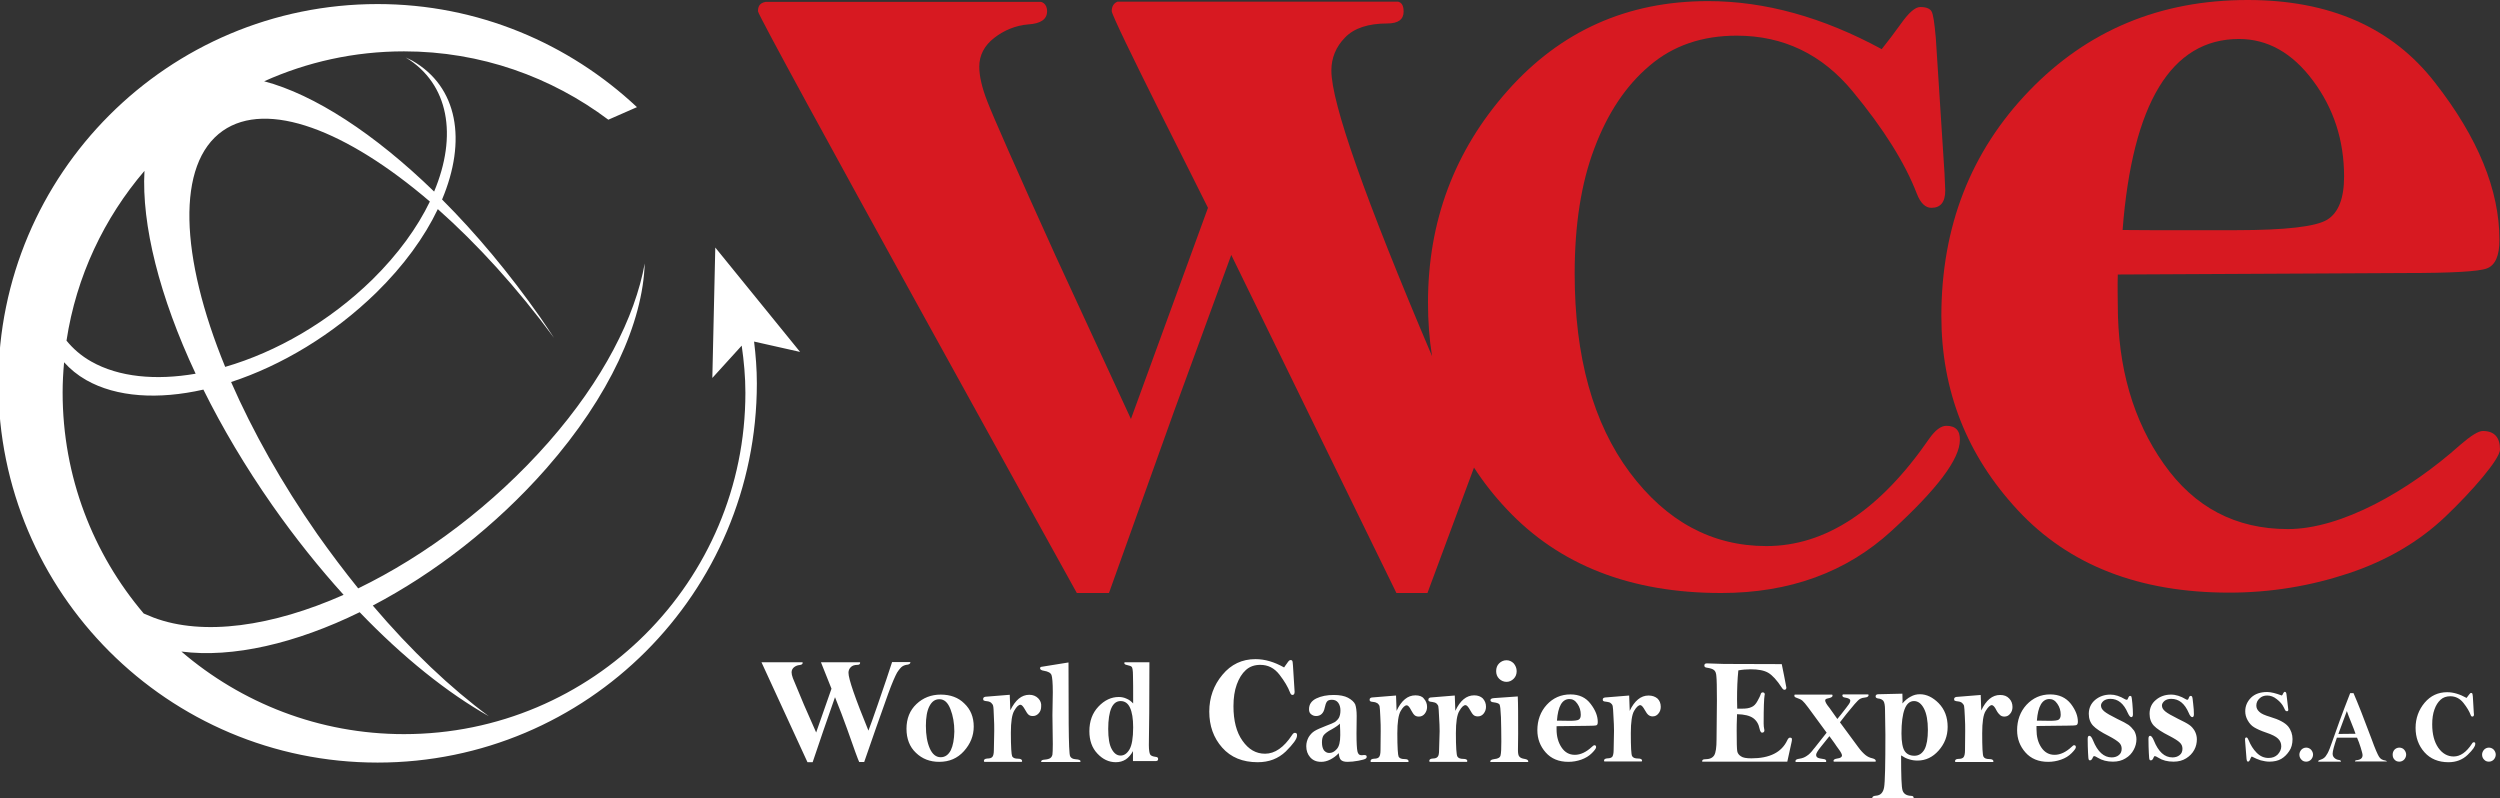 <?xml version="1.0" encoding="utf-8"?>
<!-- Generator: Adobe Illustrator 23.0.2, SVG Export Plug-In . SVG Version: 6.00 Build 0)  -->
<svg version="1.1" id="Capa_1" xmlns="http://www.w3.org/2000/svg" xmlns:xlink="http://www.w3.org/1999/xlink" x="0px" y="0px"
	 viewBox="0 0 1353.3 432.2" style="enable-background:new 0 0 1353.3 432.2;" xml:space="preserve">
<rect x="0" y="0" width="1353.3" height="432.2" fill="#333333" stroke="none"/>
<style type="text/css">
	.st0{fill-rule:evenodd;clip-rule:evenodd;fill:#FFFFFF;}
	.st1{fill:#D71921;}
</style>
<g>
	<g>
		<path class="st0" d="M766.2,376.4c-2.1,0-4,0.7-5.7,2.1c-1.7,1.4-3.2,3.5-4.5,6.3l-0.3-8.3l-12.3,1c-1.3,0-2,0.4-2,1.2
			c0,0.5,0.1,0.8,0.4,0.9c0.2,0.2,0.8,0.3,1.8,0.4c0.9,0.1,1.6,0.4,2.2,0.8c0.5,0.5,0.9,1,1,1.6c0.1,0.6,0.3,2.4,0.4,5.6
			c0.2,3.1,0.2,5.7,0.2,7.8l-0.1,10.3c0,1.9-0.3,3.1-0.8,3.7c-0.5,0.6-1.4,0.9-2.7,0.9c-1.3,0.1-1.9,0.5-1.9,1.3
			c0,0.2,0.1,0.4,0.2,0.5h20.2c0.1-0.2,0.2-0.2,0.2-0.4c0-0.8-0.7-1.2-2.2-1.2c-1.7,0-2.7-0.4-3.2-1.3c-0.4-0.9-0.7-5-0.7-12.6
			c0-6,0.6-10,1.8-12.1c1.2-2.1,2.3-3.1,3.3-3.1c0.7,0,1.5,0.9,2.4,2.7c0.7,1.3,1.3,2.2,1.9,2.7c0.6,0.5,1.4,0.7,2.3,0.7
			c1.2,0,2.3-0.5,3.1-1.5c0.8-1,1.3-2.2,1.3-3.7c0-1.8-0.6-3.3-1.8-4.6C769.9,377,768.3,376.4,766.2,376.4z M738.4,408.7
			c-0.2,0-0.5,0-1,0.1c-0.2,0-0.4,0-0.6,0c-1,0-1.7-0.7-2-2.1c-0.3-1.4-0.5-4.6-0.5-9.6l0.1-9.5c0-2.8-0.3-4.9-0.8-6.3
			c-0.6-1.3-1.9-2.5-3.9-3.6c-1.9-1-4.5-1.5-7.7-1.5c-3.7,0-6.8,0.6-9.5,1.9c-2.6,1.3-3.9,3.2-3.9,5.8c0,1.2,0.3,2.1,1.1,2.7
			c0.7,0.6,1.6,1,2.7,1c2.5,0,4.1-1.5,4.7-4.5c0.3-1.5,0.7-2.6,1.2-3.3c0.5-0.7,1.4-1,2.7-1c1.4,0,2.6,0.5,3.4,1.6
			c0.8,1.1,1.2,2.5,1.2,4.2c0,1.6-0.3,2.9-0.8,3.9c-0.6,1-1.3,1.7-2.1,2.3c-0.8,0.5-2.5,1.2-4.9,2.1c-2.8,1.1-4.9,2-6.2,2.8
			c-1.3,0.8-2.3,1.9-3.2,3.3c-0.8,1.5-1.3,3.1-1.3,4.9c0,2.4,0.7,4.4,2.1,6c1.5,1.7,3.4,2.5,6,2.5c1.6,0,3.2-0.4,4.8-1.2
			c1.6-0.8,3.2-1.9,4.7-3.5c0.1,1.7,0.5,2.9,1.1,3.6c0.7,0.7,1.8,1.1,3.6,1.1c1.8,0,3.7-0.2,5.9-0.6c2.1-0.4,3.5-0.8,3.9-1.1
			c0.5-0.3,0.6-0.6,0.6-1C739.9,409,739.4,408.7,738.4,408.7z M723.6,405.5c-1.3,1.5-2.6,2.1-4.1,2.1c-1.1,0-2-0.5-2.8-1.4
			c-0.7-1-1.1-2.4-1.1-4.3c0-1.8,0.3-3.1,1-4c0.8-0.9,2.1-2,4.3-3.1c2.3-1.3,3.8-2.4,4.4-3.1c0.2,3.1,0.2,5.2,0.2,6.3
			C725.5,401.6,724.9,404.1,723.6,405.5z M700.9,396.7c-0.5,0-1,0.4-1.5,1.2c-4.4,6.7-9.3,10.1-14.6,10.1c-4.9,0-8.9-2.3-12.2-7
			c-3.3-4.6-4.9-10.9-4.9-18.7c0-4.6,0.6-8.5,1.8-11.8c1.2-3.3,2.8-5.9,4.9-7.8c2.1-1.9,4.7-2.8,7.8-2.8c4.2,0,7.6,1.7,10.4,5.3
			c2.7,3.5,4.6,6.7,5.7,9.6c0.3,0.9,0.8,1.4,1.3,1.4c0.8,0,1.2-0.6,1.2-1.7l-0.1-1.6l-0.8-12.7c-0.1-1.5-0.2-2.3-0.4-2.5
			c-0.1-0.3-0.5-0.4-1-0.4c-0.4,0-1,0.5-1.7,1.6c-0.6,0.9-1.2,1.6-1.7,2.4c-5.3-3-10.4-4.5-15.5-4.5c-7.2,0-13.2,2.8-17.9,8.5
			c-4.7,5.6-7.1,12.3-7.1,19.9c0,7.7,2.3,14.2,7,19.5c4.7,5.3,11.1,7.9,19.2,7.9c6.1,0,11.1-1.9,15.2-5.8c4-4,6.1-6.8,6.1-8.6
			C702.2,397.1,701.8,396.7,700.9,396.7z M625.6,409.7c-1.6-0.2-2.6-0.6-3-1.3c-0.4-0.7-0.7-2.4-0.7-5.1l0.2-17.4l0.1-27.4h-13.4
			c0,0.1-0.2,0.2-0.2,0.4c0,0.6,0.5,0.9,1.5,1.1c1.4,0.3,2.3,0.6,2.6,1.1c0.3,0.4,0.6,1.9,0.6,4.5c0.1,2.5,0.1,7.6,0.1,15.2
			c-1.1-1.2-2.3-2.1-3.6-2.6c-1.3-0.6-2.6-0.9-4.2-0.9c-4,0-7.7,1.7-11,5.2c-3.3,3.5-4.9,7.9-4.9,13.3c0,5,1.4,9,4.3,12.1
			c2.9,3.1,6.2,4.7,10,4.7c2.1,0,3.8-0.5,5.4-1.5c1.5-1,2.8-2.5,3.9-4.5v5.4h12.1c1,0,1.5-0.3,1.5-1
			C627,410.2,626.6,409.8,625.6,409.7z M611.4,405.7c-1.3,2.2-2.9,3.3-4.8,3.3c-1.9,0-3.5-1.1-4.8-3.5c-1.3-2.3-1.9-6-1.9-10.9
			c0-5,0.6-8.8,1.7-11.3c1.1-2.5,2.8-3.8,5-3.8c2.3,0,4,1.2,5.1,3.6c1.1,2.4,1.7,5.9,1.7,10.6C613.4,399.5,612.7,403.5,611.4,405.7z
			 M562,378c-1.2-1.2-2.8-1.9-4.8-1.9c-2.1,0-4,0.7-5.7,2.1c-1.7,1.4-3.2,3.5-4.6,6.3l-0.3-8.4l-12.4,1c-1.3,0-2,0.4-2,1.2
			c0,0.5,0.1,0.8,0.4,0.9c0.3,0.2,0.8,0.3,1.8,0.4c0.9,0.1,1.7,0.4,2.2,0.9c0.5,0.5,0.9,1,1,1.6c0.2,0.6,0.3,2.5,0.4,5.6
			c0.2,3.2,0.2,5.8,0.2,7.9l-0.2,10.4c0,1.9-0.3,3.1-0.8,3.7c-0.5,0.6-1.4,0.9-2.7,0.9c-1.3,0.1-1.9,0.5-1.9,1.3
			c0,0.2,0.2,0.3,0.2,0.5h20.3c0.1-0.2,0.2-0.2,0.2-0.4c0-0.8-0.7-1.3-2.2-1.3c-1.7,0-2.7-0.4-3.2-1.3c-0.4-0.9-0.7-5.1-0.7-12.7
			c0-6,0.6-10,1.9-12.1c1.2-2.1,2.3-3.1,3.3-3.1c0.7,0,1.5,0.9,2.5,2.7c0.7,1.3,1.3,2.2,1.9,2.7c0.6,0.5,1.3,0.7,2.3,0.7
			c1.3,0,2.3-0.5,3.2-1.5c0.9-1,1.3-2.2,1.3-3.7C563.8,380.8,563.2,379.2,562,378z M815.5,369.1c1.5,0,2.8-0.6,3.9-1.7
			c1.1-1.1,1.6-2.5,1.6-4.1c0-1.6-0.6-3-1.6-4.2c-1.1-1.1-2.4-1.7-3.9-1.7c-1.5,0-2.9,0.6-4,1.7c-1.1,1.1-1.6,2.5-1.6,4.2
			c0,1.6,0.5,3,1.6,4.1C812.6,368.5,814,369.1,815.5,369.1z M492.8,358.5c0,0,0-0.1,0-0.1h-9.9l-3.1,9.4c-1,3-8.2,24.1-9.7,27.7
			c-7.2-17.6-10.8-28-10.8-31.3c0-1.2,0.4-2.2,1.2-3c0.8-0.9,2.1-1.3,3.7-1.3c0.9,0,1.4-0.4,1.4-1.1c0-0.2-0.1-0.2-0.1-0.3h-21.1
			l5.7,14.3l-8.3,23.7l-6.6-15c-3.5-8.3-5.5-13.1-6-14.4c-0.5-1.3-0.7-2.4-0.7-3.2c0-1.1,0.5-2,1.3-2.7c0.9-0.7,1.9-1.1,3-1.2
			c1.1-0.1,1.7-0.5,1.7-1.2c0-0.1-0.1-0.2-0.1-0.3h-22.2l24.9,54.1h2.8l5.7-16.8l6.4-18.4c2.5,6.1,4.6,11.8,6.6,17.3
			c3.7,10.6,5.9,16.6,6.5,17.8h2.7l6.5-18.7l6.5-18.3c2.1-5.8,3.8-9.6,4.8-11.4c1.1-1.7,2.1-2.9,2.9-3.4c0.8-0.5,1.7-0.8,2.8-0.9
			C492.3,359.6,492.8,359.2,492.8,358.5z M798,376.4c-2.1,0-4,0.7-5.7,2.1c-1.7,1.4-3.2,3.5-4.5,6.3l-0.3-8.3l-12.3,1
			c-1.3,0-2,0.4-2,1.2c0,0.5,0.1,0.8,0.4,0.9c0.3,0.2,0.9,0.3,1.8,0.4c0.9,0.1,1.7,0.4,2.2,0.8c0.5,0.5,0.9,1,1,1.6
			c0.1,0.6,0.3,2.4,0.4,5.6c0.2,3.1,0.3,5.7,0.3,7.8L779,406c0,1.9-0.2,3.1-0.8,3.7c-0.5,0.6-1.4,0.9-2.6,0.9
			c-1.3,0.1-1.9,0.5-1.9,1.3c0,0.2,0.2,0.4,0.2,0.5h20.2c0-0.2,0.2-0.2,0.2-0.4c0-0.8-0.7-1.2-2.2-1.2c-1.6,0-2.7-0.4-3.2-1.3
			c-0.5-0.9-0.8-5-0.8-12.6c0-6,0.6-10,1.9-12.1c1.2-2.1,2.3-3.1,3.3-3.1c0.7,0,1.5,0.9,2.5,2.7c0.7,1.3,1.3,2.2,1.9,2.7
			c0.6,0.5,1.4,0.7,2.3,0.7c1.2,0,2.3-0.5,3.1-1.5c0.8-1,1.3-2.2,1.3-3.7c0-1.8-0.6-3.3-1.8-4.6C801.5,377,800,376.4,798,376.4z
			 M582.3,411c-1.5-0.1-2.5-0.6-3-1.6c-0.5-1-0.7-6.8-0.8-17.5l-0.1-33.3l-14.9,2.4c-0.3,0.1-0.5,0.4-0.5,0.8c0,0.6,0.7,1.1,2.1,1.3
			c2.3,0.4,3.6,1.1,4.1,2.3c0.4,1.1,0.7,4.2,0.7,9.3l-0.2,12.4l0.2,15.7c0,3-0.1,4.9-0.2,5.7c-0.2,0.8-0.5,1.4-1.2,1.9
			c-0.6,0.4-1.7,0.7-3,0.8c-1.3,0.1-1.9,0.4-1.9,1.1c0,0.1,0,0.1,0,0.2h21.1c0-0.2,0.2-0.2,0.2-0.3C585,411.5,584.1,411.1,582.3,411
			z M509.2,376c-5.1,0-9.5,1.7-13.1,5.1c-3.6,3.4-5.4,7.9-5.4,13.4c0,5.4,1.7,9.8,5.1,13c3.4,3.3,7.6,4.9,12.6,4.9
			c5.5,0,9.9-1.9,13.4-5.8c3.5-3.9,5.3-8.3,5.3-13.3c0-5.1-1.7-9.3-5.1-12.5C518.8,377.6,514.5,376,509.2,376z M514.7,406.1
			c-1.3,2.5-3.1,3.8-5.5,3.8c-2.5,0-4.5-1.6-5.9-4.8c-1.4-3.2-2.1-7.2-2.1-12.2c0-4.5,0.6-8.1,1.9-10.6c1.3-2.5,3-3.8,5.4-3.8
			c2.7,0,4.6,1.8,6,5.4c1.4,3.6,2.1,7.6,2.1,12.1C516.5,400.2,515.9,403.6,514.7,406.1z M1152.2,392.4c-1.2-0.8-3.2-1.9-6.2-3.3
			c-3.4-1.7-5.7-3-6.9-4c-1.2-1-1.8-2-1.8-3.2c0-0.9,0.5-1.7,1.4-2.5c0.9-0.7,2.2-1.1,3.7-1.1c4.1,0,7.2,2.5,9.4,7.6
			c0.7,1.5,1.3,2.3,1.9,2.3c0.6,0,0.9-0.5,0.9-1.6c0-1.5-0.1-3.4-0.3-5.7c-0.2-2.3-0.4-3.5-0.5-3.8c-0.1-0.2-0.4-0.4-0.7-0.4
			c-0.5,0-0.8,0.4-1.1,1.2c-0.2,0.6-0.4,0.9-0.8,0.9c-0.2,0-0.5-0.1-0.9-0.3c-2.7-1.6-5.3-2.5-7.9-2.5c-3.3,0-6,1-8.3,2.9
			c-2.2,1.9-3.4,4.4-3.4,7.5c0,2.6,0.8,4.8,2.3,6.4c1.5,1.6,4.3,3.5,8.5,5.6c2.7,1.4,4.5,2.6,5.5,3.5c1,0.9,1.5,2,1.5,3.4
			c0,1.5-0.5,2.7-1.6,3.5c-1,0.8-2.3,1.2-3.8,1.2c-4.2,0-7.6-3-10.1-9.2c-0.7-1.7-1.3-2.5-2-2.5c-0.6,0-0.9,0.5-0.9,1.7
			c0,3,0.1,5.5,0.2,7.6c0.1,2.2,0.2,3.4,0.4,3.6c0.1,0.3,0.4,0.4,0.7,0.4c0.5,0,1.1-0.5,1.5-1.6c0.2-0.5,0.4-0.7,0.8-0.7
			c0.3,0,0.9,0.3,1.9,0.9c2.3,1.4,5,2.1,8.2,2.1c2.6,0,4.9-0.6,6.8-1.8c2-1.2,3.4-2.7,4.4-4.6c1-1.8,1.5-3.8,1.5-5.7
			c0-1.6-0.4-3.1-1.2-4.6C1154.3,394.3,1153.3,393.2,1152.2,392.4z M1291.3,411.7c-1.6-0.2-2.8-0.9-3.5-2.1c-0.7-1.1-2.1-4.2-4-9.5
			c-4.2-11.3-7.5-19.6-9.8-24.9h-1.8c-4.3,11-7.5,19.8-9.7,26.2c-1,2.9-1.8,5-2.5,6.3c-0.7,1.3-1.4,2.2-2,2.6
			c-0.6,0.5-1.4,0.8-2.5,1.2c-0.4,0.1-0.6,0.4-0.6,0.8c0,0,0,0,0,0h12.3c0-0.5-0.3-0.8-1-0.9c-0.9-0.1-1.7-0.4-2.4-1
			c-0.7-0.6-1.1-1.3-1.1-2.4c0-1.4,0.8-4.3,2.3-8.7c1.9,0,4.7,0,8.2,0c0.6,0,1.5,0,2.7,0c0.7,1.6,1.4,3.4,2,5.4c0.6,2,1,3.4,1,4.1
			c0,1.6-1.1,2.5-3.2,2.7c-0.6,0-0.9,0.3-0.9,0.7h17.3C1292.1,412.1,1291.8,411.8,1291.3,411.7z M1265.8,397.3l4.6-12.4
			c0.5,1.5,1.3,3.6,2.4,6.3c1,2.5,1.8,4.5,2.3,6L1265.8,397.3z M1248.4,404.7c-1,0-1.9,0.4-2.6,1.1c-0.7,0.8-1.1,1.7-1.1,2.7
			c0,1.1,0.4,2,1.1,2.7c0.7,0.8,1.6,1.1,2.6,1.1c1,0,1.9-0.4,2.6-1.1c0.7-0.8,1.1-1.7,1.1-2.7c0-1-0.4-1.9-1.1-2.7
			C1250.3,405.1,1249.4,404.7,1248.4,404.7z M1229,388.1c-3-0.9-5.1-1.8-6-2.8c-1.1-1-1.6-2.1-1.6-3.4c0-1.5,0.6-2.8,1.7-3.8
			c1.1-1.1,2.5-1.6,4.2-1.6c1.7,0,3.5,0.6,5.2,2c1.7,1.3,3,2.8,3.8,4.5c0.4,1,0.8,1.5,0.9,1.7c0.2,0.2,0.4,0.3,0.8,0.3
			c0.5,0,0.7-0.3,0.7-0.8l-0.1-0.9l-0.9-7.6c-0.1-0.8-0.4-1.2-0.9-1.2c-0.3,0-0.6,0.3-0.9,0.9c-0.2,0.5-0.4,0.9-0.7,1.1
			c-3.2-1.2-5.9-1.9-7.9-1.9c-3.7,0-6.6,1-8.7,3c-2.1,2.1-3.2,4.5-3.2,7.4c0,1.7,0.4,3.3,1.3,4.9c0.9,1.6,2,2.9,3.5,3.8
			c1.5,0.9,3.6,1.9,6.6,2.9c3,1,5.2,2.1,6.3,3.2c1.2,1.1,1.8,2.5,1.8,4.2c0,1.6-0.7,3.1-1.9,4.4c-1.3,1.3-2.9,1.9-5,1.9
			c-2.4,0-4.5-0.9-6.4-2.8c-1.9-1.9-3.3-4.2-4.4-6.9c-0.4-0.9-0.7-1.4-1.1-1.4c-0.5,0-0.8,0.3-0.8,0.8c0,0.1,0,0.4,0,0.8l0.8,10
			c0.1,1,0.4,1.5,0.8,1.5c0.4,0,0.8-0.4,1.1-1.1c0.2-0.7,0.5-1.2,0.9-1.7c1.7,0.9,3.3,1.6,4.9,2.1c1.6,0.4,3.2,0.7,4.6,0.7
			c2.6,0,4.8-0.5,6.5-1.5c1.7-1,3.1-2.4,4.3-4.2c1.2-1.7,1.8-3.9,1.8-6.5c0-2.5-0.8-4.9-2.4-6.9
			C1236.9,391.2,1233.7,389.5,1229,388.1z M1298.8,404.7c-1,0-1.9,0.4-2.6,1.1c-0.7,0.8-1,1.7-1,2.7c0,1.1,0.3,2,1,2.7
			c0.7,0.8,1.6,1.1,2.6,1.1c1,0,1.9-0.4,2.6-1.1c0.7-0.8,1.1-1.7,1.1-2.7c0-1-0.4-1.9-1.1-2.7
			C1300.8,405.1,1299.8,404.7,1298.8,404.7z M1349.9,405.8c-0.7-0.7-1.6-1.1-2.6-1.1c-1,0-1.9,0.4-2.6,1.1c-0.7,0.8-1.1,1.7-1.1,2.7
			c0,1.1,0.4,2,1.1,2.7c0.7,0.8,1.6,1.1,2.6,1.1c1,0,1.9-0.4,2.6-1.1c0.7-0.8,1.1-1.7,1.1-2.7C1351,407.5,1350.6,406.6,1349.9,405.8
			z M1339.1,401.8c-0.3,0-0.7,0.2-1,0.8c-3,4.6-6.3,6.9-9.9,6.9c-3.3,0-6.1-1.6-8.3-4.7c-2.2-3.2-3.3-7.4-3.3-12.7
			c0-3.1,0.4-5.8,1.2-8c0.8-2.3,1.9-4,3.3-5.3c1.4-1.3,3.2-1.9,5.3-1.9c2.8,0,5.2,1.2,7.1,3.6c1.9,2.4,3.2,4.6,3.9,6.5
			c0.2,0.6,0.5,0.9,0.9,0.9c0.6,0,0.9-0.4,0.9-1.1l-0.1-1.1l-0.5-8.6c-0.1-1-0.2-1.5-0.3-1.7c-0.1-0.2-0.3-0.3-0.7-0.3
			c-0.3,0-0.7,0.4-1.2,1.1c-0.4,0.6-0.8,1.1-1.2,1.6c-3.6-2-7.1-3.1-10.5-3.1c-4.9,0-9,1.9-12.2,5.7c-3.2,3.8-4.9,8.4-4.9,13.6
			c0,5.2,1.6,9.6,4.8,13.2c3.2,3.6,7.6,5.4,13,5.4c4.1,0,7.6-1.3,10.4-4c2.8-2.7,4.1-4.6,4.1-5.8
			C1340,402,1339.7,401.8,1339.1,401.8z M1185.1,392.4c-1.1-0.8-3.2-1.9-6.1-3.3c-3.4-1.7-5.7-3-6.9-4c-1.2-1-1.8-2-1.8-3.2
			c0-0.9,0.5-1.7,1.4-2.5c0.9-0.7,2.1-1.1,3.6-1.1c4.2,0,7.3,2.5,9.5,7.6c0.6,1.5,1.3,2.3,1.9,2.3c0.6,0,0.9-0.5,0.9-1.6
			c0-1.5-0.1-3.4-0.4-5.7c-0.2-2.3-0.4-3.5-0.6-3.8c-0.1-0.2-0.3-0.4-0.7-0.4c-0.5,0-0.9,0.4-1.1,1.2c-0.2,0.6-0.4,0.9-0.8,0.9
			c-0.2,0-0.5-0.1-0.8-0.3c-2.7-1.6-5.3-2.5-8-2.5c-3.2,0-6,1-8.2,2.9c-2.3,1.9-3.4,4.4-3.4,7.5c0,2.6,0.8,4.8,2.3,6.4
			c1.5,1.6,4.3,3.5,8.5,5.6c2.7,1.4,4.6,2.6,5.5,3.5c1,0.9,1.5,2,1.5,3.4c0,1.5-0.5,2.7-1.6,3.5c-1,0.8-2.3,1.2-3.8,1.2
			c-4.3,0-7.6-3-10.1-9.2c-0.7-1.7-1.4-2.5-2-2.5c-0.6,0-0.9,0.5-0.9,1.7c0,3,0.1,5.5,0.2,7.6c0.1,2.2,0.2,3.4,0.4,3.6
			c0.1,0.3,0.4,0.4,0.7,0.4c0.6,0,1.1-0.5,1.5-1.6c0.2-0.5,0.4-0.7,0.7-0.7c0.3,0,0.9,0.3,1.9,0.9c2.2,1.4,4.9,2.1,8.2,2.1
			c2.6,0,4.9-0.6,6.8-1.8c1.9-1.2,3.4-2.7,4.4-4.6c1-1.8,1.4-3.8,1.4-5.7c0-1.6-0.4-3.1-1.2-4.6
			C1187.2,394.3,1186.3,393.2,1185.1,392.4z M1109.8,375.9c-5.1,0-9.3,1.9-12.8,5.6c-3.4,3.7-5.1,8.4-5.1,13.8c0,4.6,1.5,8.6,4.5,12
			c3,3.4,7.1,5.1,12.3,5.1c2.4,0,4.7-0.4,7-1.2c2.3-0.8,4.1-1.9,5.7-3.5c1.5-1.5,2.3-2.6,2.3-3.2c0-0.8-0.3-1.1-1-1.1
			c-0.3,0-0.7,0.3-1.3,0.9c-3,2.8-6.1,4.3-9.2,4.3c-3,0-5.4-1.3-7.2-4c-1.8-2.7-2.6-5.9-2.6-9.8V393l16.8-0.2c2.7,0,4.3-0.1,4.8-0.3
			c0.5-0.2,0.8-0.8,0.8-1.8c0-3.1-1.2-6.3-3.8-9.7C1118.3,377.6,1114.6,375.9,1109.8,375.9z M1114.5,389.5c-0.6,0.5-2.4,0.7-5.3,0.7
			c-0.6,0-2.8-0.1-6.6-0.1c0.6-7.8,2.9-11.7,6.8-11.7c1.7,0,3.1,0.8,4.3,2.6c1.2,1.7,1.8,3.7,1.8,5.9
			C1115.5,388.2,1115.1,389,1114.5,389.5z M1015.4,411.9c0-0.6-0.6-1.1-1.8-1.4c-1.4-0.3-2.7-0.9-3.8-1.8c-1.1-0.9-2.5-2.3-4-4.4
			l-9.8-13.3l3.5-4.5l4.4-5.3c1.3-1.5,2.3-2.5,3-2.9c0.7-0.4,1.5-0.6,2.5-0.7c1.4-0.1,2.1-0.6,2.1-1.3c0-0.2-0.1-0.3-0.2-0.4h-13.7
			c-0.1,0.2-0.3,0.3-0.3,0.5c0,0.7,0.5,1.1,1.4,1.2c1.9,0.3,2.9,0.8,2.9,1.7c0,0.5-0.2,1.1-0.7,1.8c-0.4,0.7-1.9,2.5-4.2,5.5
			l-2.1,2.6l-3.7-5.2c-0.2-0.4-0.5-0.7-0.8-1.1c-1.4-1.7-2.1-3-2.1-3.8c0-0.5,0.5-0.9,1.7-1.1c1.5-0.3,2.3-0.8,2.3-1.4
			c0-0.3-0.1-0.4-0.2-0.6h-20.3c0,0.2-0.2,0.3-0.2,0.6c0,0.6,0.5,0.9,1.4,1.2c1.3,0.4,2.3,0.9,3,1.5c0.7,0.6,1.8,1.9,3.2,3.8
			l9.9,13.5l-6.4,8.1c-0.2,0.2-0.4,0.5-0.6,0.7c-1.3,1.8-2.6,3.1-3.8,3.8c-1.1,0.8-2.5,1.3-3.9,1.5c-1.5,0.2-2.2,0.6-2.2,1.3
			c0,0.2,0.1,0.3,0.2,0.5h16.3c0-0.2,0.2-0.3,0.2-0.4c0-0.7-0.5-1.1-1.4-1.2c-1.7-0.2-2.8-0.5-3.3-0.8c-0.5-0.3-0.8-0.8-0.8-1.5
			c0-0.8,0.9-2.3,2.7-4.5l4.5-5.6l2.4,3.3c0.3,0.4,0.5,0.7,0.7,1c0.2,0.4,0.9,1.3,1.9,2.7c1.2,1.6,1.8,2.8,1.8,3.4
			c0,0.9-0.8,1.5-2.6,1.7c-1.3,0.2-2,0.6-2,1.3c0,0.2,0.2,0.3,0.2,0.4h22.6C1015.2,412.3,1015.4,412.1,1015.4,411.9z M892.4,376.5
			c-2.1,0-4,0.7-5.7,2.1c-1.7,1.4-3.2,3.4-4.5,6.2l-0.3-8.3l-12.3,1c-1.3,0-2,0.4-2,1.1c0,0.5,0.1,0.8,0.4,0.9
			c0.2,0.2,0.8,0.3,1.8,0.4c0.9,0.1,1.7,0.3,2.2,0.8c0.6,0.5,0.9,1,1,1.6c0.1,0.6,0.3,2.4,0.4,5.5c0.2,3.1,0.3,5.7,0.3,7.8
			l-0.2,10.3c0,1.9-0.3,3.1-0.7,3.7c-0.5,0.6-1.4,0.9-2.6,0.9c-1.3,0.1-1.9,0.5-1.9,1.2c0,0.2,0.1,0.4,0.2,0.5h20.2
			c0-0.2,0.2-0.2,0.2-0.4c0-0.8-0.7-1.2-2.2-1.2c-1.6,0-2.7-0.4-3.2-1.3c-0.5-0.8-0.7-5-0.7-12.5c0-5.9,0.6-10,1.8-12
			c1.2-2.1,2.4-3.1,3.3-3.1c0.7,0,1.5,0.9,2.5,2.7c0.7,1.3,1.3,2.1,1.9,2.6c0.6,0.5,1.4,0.8,2.3,0.8c1.3,0,2.3-0.5,3.1-1.5
			c0.9-1,1.3-2.3,1.3-3.7c0-1.8-0.6-3.4-1.8-4.5C896,377.1,894.4,376.5,892.4,376.5z M968.9,399.3c-0.5,0-1,0.5-1.4,1.4
			c-3.1,6.6-9.6,9.8-19.4,9.8c-2.7,0-4.6-0.3-5.7-1.1c-1.1-0.7-1.8-1.6-2-2.8c-0.2-1.2-0.3-4.8-0.3-11c0-1.4,0-4.4,0.2-9
			c4,0.1,6.8,0.8,8.7,2.1c1.8,1.3,3,3.2,3.5,5.8c0.3,1.4,0.8,2.1,1.3,2.1c0.8,0,1.3-0.4,1.3-1.2c0-0.2,0-0.4-0.1-0.7
			c-0.2-0.9-0.3-2-0.3-3.2c0-8.4,0.2-13.4,0.5-15.1c0.1-0.2,0.1-0.5,0.1-0.6c0-0.6-0.4-1-1.1-1c-0.6,0-1,0.4-1.2,1.3
			c-0.1,0.5-0.7,1.6-1.6,3.3c-0.9,1.7-2,2.9-3.4,3.4c-1.3,0.6-2.9,0.8-4.7,0.8l-2.9,0c0-2.3-0.1-4-0.1-4.9c0-5.8,0.2-11,0.7-15.8
			c2.1-0.4,4.4-0.6,6.7-0.6c4.1,0,7.3,0.6,9.5,1.9c2.2,1.3,4.7,4,7.3,8c0.5,0.8,1,1.2,1.4,1.2c0.7,0,1.1-0.4,1.1-1.2
			c-0.8-4.2-1.6-8.5-2.5-12.7l-31.2-0.1l-9.3-0.3c-1,0-1.4,0.4-1.4,1.2c0,0.6,0.4,1,1.2,1.1c2,0.3,3.3,0.7,4,1.3
			c0.8,0.6,1.2,1.7,1.3,3.3c0.2,1.7,0.3,6.1,0.3,13.2l-0.2,21c0,4.4-0.4,7.3-1.3,8.7c-0.9,1.4-2.5,2.1-5,2.1c-1,0-1.5,0.4-1.5,1.1
			c0,0.1,0.1,0.1,0.1,0.2h46l2.3-10.5c0.2-0.7,0.2-1.2,0.2-1.7C970,399.6,969.7,399.3,968.9,399.3z M825.2,410.8
			c-1.3-0.2-2.2-0.6-2.7-1.2c-0.6-0.6-0.8-1.8-0.8-3.6l0.1-8.7c0-9.7,0-16.5-0.2-20.3l-12.9,0.9c-1.3,0.1-1.9,0.5-1.9,1.1
			c0,0.7,0.6,1.1,1.9,1.2c1.6,0.2,2.6,0.6,3,1.1c0.4,0.6,0.6,2.9,0.8,6.9c0.1,4,0.2,8.4,0.2,13.2c0,3.7-0.1,6.2-0.4,7.4
			c-0.2,1.2-1.3,1.9-3.3,2.1c-1.5,0.2-2.3,0.6-2.3,1.3c0,0.2,0.1,0.2,0.2,0.3h20.2c0.1-0.1,0.2-0.2,0.2-0.3
			C827.3,411.5,826.6,411,825.2,410.8z M850.1,375.9c-5.1,0-9.4,1.9-12.8,5.6c-3.4,3.7-5.1,8.4-5.1,13.8c0,4.6,1.5,8.6,4.5,12
			c3,3.4,7.1,5.1,12.3,5.1c2.4,0,4.7-0.4,7-1.2c2.2-0.8,4.1-1.9,5.7-3.5c1.5-1.5,2.3-2.6,2.3-3.2c0-0.8-0.3-1.1-1-1.1
			c-0.2,0-0.7,0.3-1.3,0.9c-3,2.8-6.1,4.3-9.2,4.3c-3,0-5.4-1.3-7.2-4c-1.8-2.7-2.7-5.9-2.7-9.8c0-0.4,0-0.9,0-1.7l16.8-0.2
			c2.7,0,4.3-0.1,4.8-0.3c0.5-0.2,0.7-0.8,0.7-1.8c0-3.1-1.2-6.3-3.8-9.7C858.5,377.6,854.9,375.9,850.1,375.9z M854.7,389.5
			c-0.7,0.5-2.5,0.7-5.3,0.7c-0.6,0-2.8-0.1-6.6-0.1c0.6-7.8,2.8-11.7,6.8-11.7c1.7,0,3.1,0.8,4.3,2.6c1.2,1.7,1.8,3.7,1.8,5.9
			C855.7,388.2,855.4,389,854.7,389.5z M1082.7,376.2c-2.1,0-4,0.7-5.7,2.1c-1.7,1.4-3.2,3.5-4.5,6.3l-0.3-8.4l-12.4,1
			c-1.3,0-2,0.4-2,1.2c0,0.5,0.1,0.8,0.4,0.9c0.3,0.2,0.9,0.3,1.8,0.4c0.9,0.1,1.7,0.4,2.2,0.9c0.5,0.5,0.9,1,1,1.6
			c0.1,0.6,0.3,2.5,0.4,5.6c0.2,3.1,0.2,5.8,0.2,7.9l-0.1,10.4c0,1.9-0.3,3.2-0.8,3.8c-0.5,0.6-1.4,0.9-2.7,0.9
			c-1.3,0-1.9,0.5-1.9,1.2c0,0.2,0.1,0.3,0.2,0.5h20.4c0-0.1,0.2-0.2,0.2-0.3c0-0.8-0.7-1.3-2.2-1.3c-1.7,0-2.7-0.4-3.2-1.3
			c-0.5-0.9-0.7-5.1-0.7-12.7c0-6,0.6-10.1,1.9-12.1c1.3-2.1,2.4-3.1,3.3-3.1c0.7,0,1.6,0.9,2.5,2.8c0.7,1.3,1.4,2.1,2,2.6
			c0.6,0.5,1.3,0.8,2.3,0.8c1.3,0,2.3-0.5,3.1-1.5c0.9-1,1.3-2.3,1.3-3.7c0-1.8-0.6-3.4-1.8-4.6
			C1086.4,376.8,1084.8,376.2,1082.7,376.2z M1039.3,375.8c-1.8,0-3.4,0.4-5,1.3c-1.6,0.8-3.1,2.1-4.5,3.7c0-0.7,0.1-1.1,0.1-1.2
			l-0.1-4.1l-12.9,0.3c-1.1,0-1.6,0.4-1.6,1.2c0,0.6,0.5,1,1.4,1.1c1.3,0.1,2.2,0.6,2.8,1.3c0.6,0.8,0.9,2.4,0.9,5l0.2,13.3
			c0,16.2-0.2,25.7-0.7,28.5c-0.5,2.8-1.9,4.3-4.2,4.5c-1.5,0.1-2.2,0.5-2.2,1.2c0,0.1,0.1,0.1,0.1,0.2h22.2c0-0.1,0.1-0.1,0.1-0.2
			c0-0.7-0.4-1.1-1.4-1.1c-2.5-0.1-4-1.1-4.6-2.9c-0.6-1.8-0.8-8.1-0.8-19c1.4,0.9,2.8,1.7,4.3,2.1c1.5,0.5,3,0.7,4.6,0.7
			c4.4,0,8.2-1.8,11.4-5.4c3.2-3.6,4.9-7.8,4.9-12.8c0-5.3-1.6-9.5-4.9-12.9C1046.3,377.5,1042.9,375.8,1039.3,375.8z M1041.8,405.6
			c-1.3,2.3-3.1,3.5-5.5,3.5c-2.4,0-4.2-0.9-5.3-2.6c-1.1-1.7-1.7-4.9-1.7-9.5c0-5.8,0.6-10.2,1.7-13.1c1.1-2.9,2.8-4.4,5.1-4.4
			c2.2,0,4,1.4,5.4,4.1c1.4,2.7,2.1,6.6,2.1,11.5C1043.6,399.8,1043,403.3,1041.8,405.6z M433.1,190.5L387.2,134l-1.6,70.6
			l15.9-17.5c1.2,8.4,2,16.8,2,25.5c0,102.1-82.7,184.8-184.8,184.8c-46,0-88.1-16.9-120.5-44.7c27.7,3.6,62-4.4,96.5-21.3
			c23.5,24.5,47.6,43.7,69.9,56.3c-20.6-15.2-42.1-35.5-62.8-59.9c33.4-17.5,66.6-43.1,94-74.3c34.3-39.1,52.2-79,53.2-110.9
			c-5.2,29.1-22.6,63.2-52,96.7c-30,34.1-66.8,61.6-103.1,79.2c-7.5-9.3-14.9-19.1-22.1-29.3c-19.4-27.8-35.1-55.9-46.7-82.4
			c27.2-8.9,55.2-25.6,78.5-48.3c15-14.7,26.2-30.2,33.4-45.3c21.2,18.8,42.8,42.4,62.9,69.7c-2.4-3.6-4.8-7.3-7.3-10.9
			c-16.9-24.1-35-45.7-53.3-64c13.4-31.8,8.7-61-16.2-75.2c-1.1-0.6-2.3-1.1-3.5-1.7c23.5,14.3,28.1,42.3,15.4,72.6
			C202.8,72.4,170.2,51.2,143,44c23.1-10.4,48.7-16.2,75.7-16.2c41.6,0,79.8,13.9,110.6,37l15.5-6.8C308,23.5,258.7,2.2,204.4,2.2
			C91,2.2-0.9,94.1-0.9,207.5c0,113.4,91.9,205.3,205.3,205.3c113.4,0,205.3-91.9,205.3-205.3c0-7.7-0.6-15.2-1.5-22.6L433.1,190.5z
			 M120.6,70.8c24.1-16.8,67-0.3,112.1,38.3c-6.8,14.1-17.2,28.5-31.1,42.2c-23.4,22.9-52.1,39.3-79.7,47.3
			C97.4,138.9,95.2,88.6,120.6,70.8z M78.2,92.5c-1.6,29.1,8.1,68,27.7,109.8c-21.5,3.7-41.5,1.9-56.5-6.6c-5.5-3.1-9.9-7-13.4-11.3
			C41.3,149.5,56.4,118,78.2,92.5z M77.8,332.1c-27.4-32.3-43.9-74-43.9-119.6c0-5.5,0.3-11,0.8-16.4c3.3,3.7,7.2,6.9,11.9,9.6
			c16.5,9.4,39.2,10.7,63.5,5.2c10.2,20.6,22.7,41.7,37.3,62.6c12.4,17.7,25.4,33.9,38.6,48.5c-38.6,17.1-75.9,22.5-102.9,12.3
			C81.3,333.6,79.5,332.8,77.8,332.1z"/>
	</g>
</g>
<g>
	<path class="st1" d="M1053.6,230.5c-2.9,0-6,2.3-9.3,7c-26.7,38.7-56.1,58.1-88.1,58.1c-29.5,0-54.2-13.4-74-39.9
		c-19.8-26.6-29.8-62.5-29.8-107.6c0-26.3,3.5-49,10.7-67.9c7.1-18.9,17-33.8,29.8-44.6c12.7-10.9,28.5-16.3,47.2-16.3
		c25.3,0,46.3,10.1,62.9,30.3c16.7,20.2,28.2,38.6,34.6,55.2c2,5.2,4.7,7.7,7.9,7.7c5,0,7.5-3.1,7.5-9.4l-0.4-9.3l-4.7-73.1
		c-0.7-8.1-1.4-12.9-2.3-14.5c-0.9-1.6-3-2.4-6.1-2.4c-2.8,0-6.3,3.1-10.6,9.2c-3.6,5-7,9.5-10.3,13.6c-31.9-17.3-63.2-26-94-26
		c-43.7,0-79.9,16.2-108.6,48.6c-28.7,32.4-43,70.6-43,114.6c0,10,0.7,19.7,2.2,29c-36.4-85.6-54.5-137.1-54.5-154.6
		c0-6.8,2.4-12.8,7.4-17.9c4.9-5.1,12.6-7.6,22.9-7.6c5.9,0,8.8-2.2,8.8-6.4c0-3.3-1-4.9-3-5.4l-151.9,0c-2,0.8-3.1,2.6-3.1,5.1
		c0,3.8,48.8,99.5,52.1,106.5l-41.7,114.3l-40.6-87.9c-21.9-48.3-34.2-76.3-37.1-83.9c-3-7.6-4.4-13.9-4.4-18.9
		c0-6.2,2.7-11.4,8.1-15.6c5.4-4.2,11.6-6.7,18.4-7.3c6.8-0.4,10.2-2.8,10.2-7.1c0-4.6-3.4-5.1-3.4-5.1c-9.6,0-148.9,0-148.9,0
		c-3.4,0.6-4.2,2.6-4.2,5.1c0,3.5,172.6,314.9,172.6,314.9h17.4l35.1-98l31.1-85c0,0,85.7,175.6,89.4,183h16.8l25.2-67.9
		c5.1,7.9,11,15.4,17.7,22.5c28.4,30.3,67.1,45.4,116.1,45.4c37,0,67.8-11.2,92.3-33.7c24.6-22.5,36.9-38.8,36.9-49.1
		C1061.1,233,1058.5,230.5,1053.6,230.5z"/>
	<path class="st1" d="M1344,233.3c-2.4,0-6.4,2.5-12.2,7.5c-28,25-64.4,45.6-93.3,45.6c-28.2,0-50.6-11.7-67.2-35.3
		c-16.6-23.5-24.9-52.2-24.9-86.1c0-3.1-0.2-9.5,0-16.4l155.8-0.8c24.8,0,39.5-0.8,44-2.5c4.5-1.7,6.8-6.8,6.8-15.4
		c0-27-11.6-55.4-34.9-85.2C1295,14.9,1261.1,0,1216.7,0c-47.3,0-86.7,16.4-118.3,49.2c-31.6,32.8-47.5,73.5-47.5,121.9
		c0,40.4,13.8,75.4,41.4,105.1c27.6,29.7,65.7,44.6,114.4,44.6c22.2,0,43.7-3.5,64.5-10.4c20.8-6.9,38.3-17.2,52.6-30.8
		c14.3-13.6,29.5-31.1,29.5-36.3C1353.3,236.7,1350.2,233.3,1344,233.3z M1212,21.1c15.5,0,28.9,7.5,40.1,22.6
		c11.2,15,16.8,32.3,16.8,51.9c0,11.7-3,19.5-9.1,23.3c-6.1,3.8-22.6,5.7-49.6,5.7c-3.1,0-46,0.1-61.2-0.1
		C1154.3,56,1175.3,21.1,1212,21.1z"/>
</g>
</svg>
